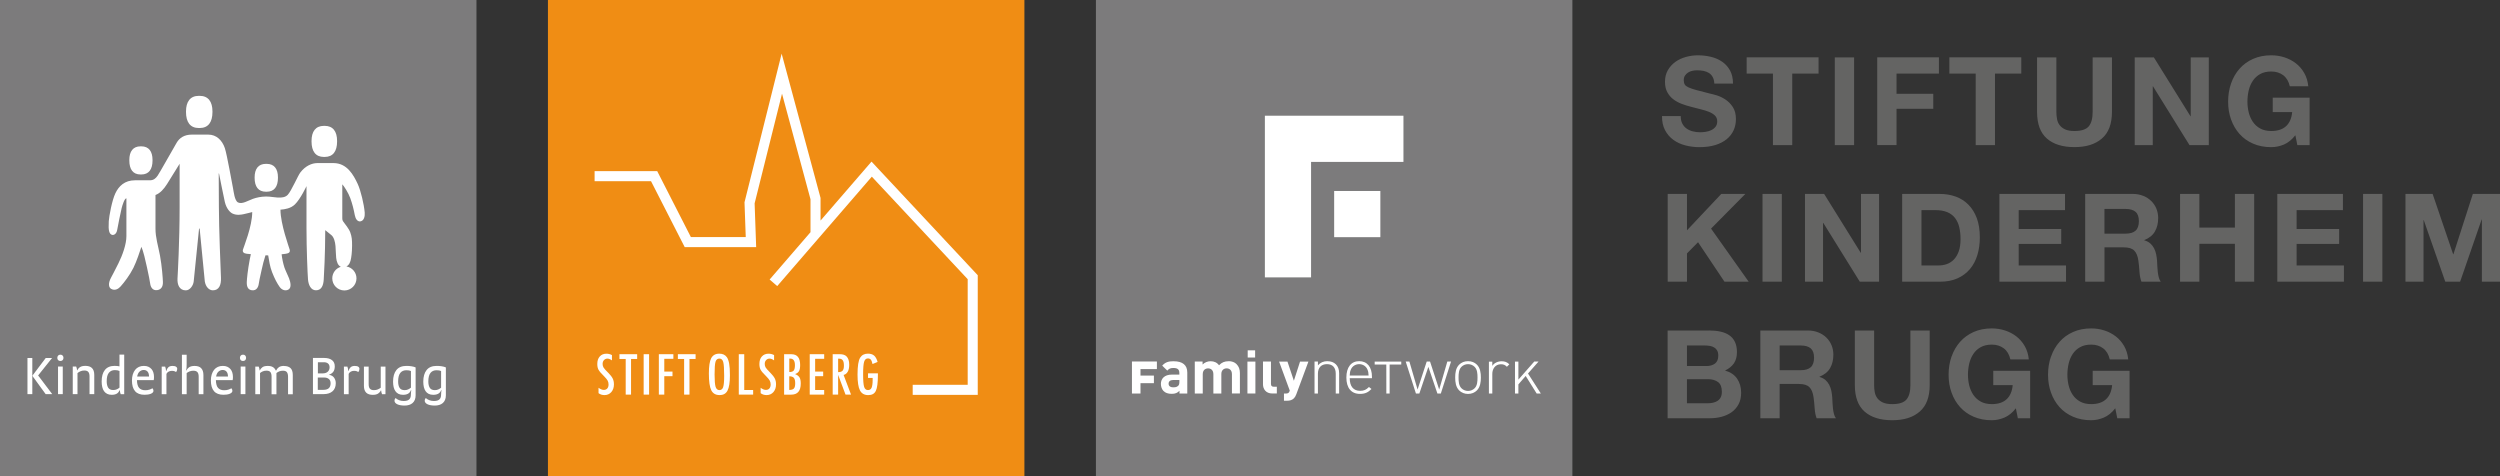 <?xml version="1.0" encoding="UTF-8"?><svg id="grafik" xmlns="http://www.w3.org/2000/svg" viewBox="0 0 743.65 141.73"><rect x="0" y="0" width="743.65" height="141.73" fill="#333333" stroke="none"/><defs><style>.cls-1{fill:#7c7b7c;}.cls-2{fill:#fff;}.cls-3{fill:#646463;}.cls-4{fill:#f08d14;}</style></defs><rect class="cls-4" x="162.99" y="0" width="141.73" height="141.73"/><polygon class="cls-2" points="259.24 48.07 244.08 65.61 244.08 58.88 232.51 15.96 221.51 59.97 221.46 60.17 221.83 70.52 205.51 70.52 195.49 50.9 176.87 50.9 176.87 53.89 193.65 53.89 203.68 73.52 224.93 73.52 224.47 60.49 232.62 27.87 241.09 59.27 241.09 69.07 228.93 83.15 231.19 85.1 259.33 52.55 287.85 83.05 287.85 114.46 271.49 114.46 271.49 117.45 290.84 117.45 290.84 81.87 259.24 48.07"/><path class="cls-2" d="M180.91,110.88c-.36-.36-.65-.66-.88-.92-.23-.25-.39-.46-.49-.62-.19-.3-.29-.66-.29-1.08,0-.48.14-.86.41-1.14.27-.3.62-.45,1.04-.45.39,0,.84.18,1.33.53v-1.58c-.52-.28-1.07-.41-1.65-.41-.83,0-1.49.28-1.98.83-.49.55-.73,1.29-.73,2.23,0,.7.12,1.27.37,1.73.13.23.33.51.6.82.27.31.61.67,1.02,1.07.26.26.48.5.66.72.18.22.31.41.41.57.19.35.29.74.29,1.17,0,.5-.12.9-.37,1.19-.25.29-.59.44-1.04.44-.47,0-1-.21-1.57-.63v1.6c.49.38,1.08.57,1.77.57.82,0,1.49-.29,2.02-.88.52-.6.79-1.37.79-2.3,0-.68-.12-1.26-.36-1.74-.24-.49-.69-1.07-1.35-1.74Z"/><polygon class="cls-2" points="184.26 106.78 186.12 106.78 186.12 117.38 187.71 117.38 187.71 106.78 189.53 106.78 189.53 105.36 184.26 105.36 184.26 106.78"/><rect class="cls-2" x="191.46" y="105.36" width="1.62" height="12.02"/><polygon class="cls-2" points="195.98 117.38 197.6 117.38 197.6 111.9 200.04 111.9 200.04 110.53 197.6 110.53 197.6 106.73 200.3 106.73 200.3 105.36 195.98 105.36 195.98 117.38"/><polygon class="cls-2" points="201.64 106.78 203.5 106.78 203.5 117.38 205.09 117.38 205.09 106.78 206.91 106.78 206.91 105.36 201.64 105.36 201.64 106.78"/><path class="cls-2" d="M216.2,106.24c-.49-.69-1.23-1.04-2.24-1.04-1.13,0-1.92.45-2.4,1.34-.47.89-.7,2.4-.7,4.54,0,2.4.24,4.07.71,5,.48.96,1.3,1.44,2.47,1.44s1.9-.45,2.37-1.34c.47-.89.71-2.4.71-4.52,0-1.52-.07-2.67-.22-3.46-.15-.85-.38-1.51-.7-1.97ZM215.12,115.14c-.2.6-.58.9-1.12.9s-.93-.32-1.14-.97c-.2-.68-.3-1.9-.3-3.66,0-1.91.09-3.18.28-3.81.19-.63.58-.94,1.15-.94s.96.34,1.14,1.03c.19.68.28,2.06.28,4.14,0,1.61-.1,2.71-.3,3.31Z"/><polygon class="cls-2" points="221.38 105.36 219.76 105.36 219.76 117.38 224.03 117.38 224.03 116.01 221.38 116.01 221.38 105.36"/><path class="cls-2" d="M229.14,110.88c-.36-.36-.65-.66-.88-.92-.23-.25-.39-.46-.49-.62-.19-.3-.29-.66-.29-1.08,0-.48.14-.86.41-1.14.27-.3.62-.45,1.04-.45.39,0,.84.18,1.33.53v-1.58c-.52-.28-1.07-.41-1.65-.41-.83,0-1.49.28-1.99.83-.49.55-.73,1.29-.73,2.23,0,.7.12,1.27.37,1.73.13.23.33.51.6.82.27.31.61.67,1.02,1.07.26.26.48.5.66.72.18.22.31.41.41.57.19.35.29.74.29,1.17,0,.5-.12.9-.37,1.19-.25.29-.59.44-1.04.44-.47,0-1-.21-1.57-.63v1.6c.49.38,1.08.57,1.77.57.82,0,1.49-.29,2.02-.88.52-.6.79-1.37.79-2.3,0-.68-.12-1.26-.36-1.74-.24-.49-.69-1.07-1.35-1.74Z"/><path class="cls-2" d="M236.5,111.27c.57-.2.96-.5,1.18-.89.22-.39.33-1,.33-1.81,0-2.13-.86-3.2-2.58-3.2h-2.19v12.02h2.12c1.89,0,2.83-1.1,2.83-3.31,0-.8-.12-1.41-.37-1.81-.24-.4-.68-.74-1.33-1ZM234.77,106.67s.04,0,.08,0h.2c.94,0,1.41.65,1.41,1.95,0,.77-.12,1.3-.37,1.61-.25.29-.68.44-1.31.44v-3.98ZM236.15,115.56c-.26.29-.72.43-1.38.43v-4.06c.65,0,1.11.16,1.37.47.27.31.4.84.4,1.61s-.13,1.26-.38,1.55Z"/><polygon class="cls-2" points="240.86 117.38 245.16 117.38 245.16 116.01 242.47 116.01 242.47 111.9 244.86 111.9 244.86 110.53 242.47 110.53 242.47 106.73 245.16 106.73 245.16 105.36 240.86 105.36 240.86 117.38"/><path class="cls-2" d="M252.18,110.56c.29-.52.43-1.21.43-2.07,0-1.12-.27-1.95-.82-2.5-.43-.42-1.09-.63-1.97-.63h-2.13v12.02h1.62v-5.88l2.2,5.88h1.64l-2.21-5.85c.53-.12.95-.45,1.23-.97ZM249.31,110.68v-3.99h.27c.25,0,.47.04.66.12.18.08.33.2.45.37.12.17.2.38.26.65.05.26.08.58.08.96,0,.69-.13,1.18-.39,1.47-.26.29-.7.44-1.33.44Z"/><path class="cls-2" d="M258.17,112.43h1.41v.57c0,1.08-.11,1.86-.32,2.35-.21.46-.57.68-1.08.68-.56,0-.94-.32-1.14-.97-.2-.64-.3-1.88-.3-3.7s.1-3.05.3-3.74c.2-.66.57-1,1.11-1,.39,0,.69.12.89.37.1.12.19.29.27.5.08.22.16.48.23.8l1.51-.63c-.25-.88-.6-1.51-1.04-1.89-.44-.38-1.06-.57-1.84-.57-1.03,0-1.8.39-2.3,1.18-.53.84-.79,2.51-.79,5.04,0,2.21.24,3.78.72,4.71.49.93,1.3,1.4,2.45,1.4s1.87-.42,2.27-1.26c.41-.82.62-2.4.62-4.74v-.47h-2.94v1.37Z"/><rect class="cls-1" y="0" width="141.73" height="141.73"/><rect class="cls-1" x="325.99" width="141.73" height="141.73"/><polygon class="cls-2" points="408.91 108.43 412.37 108.43 412.38 117.06 413.36 117.06 413.36 108.43 416.82 108.43 416.82 107.56 408.91 107.56 408.91 108.43"/><polygon class="cls-2" points="336.71 117.06 339.25 117.06 339.25 113.98 343.24 113.98 343.24 111.72 339.25 111.72 339.25 109.79 344.13 109.79 344.13 107.53 336.71 107.53 336.71 117.06"/><path class="cls-2" d="M349.14,107.45c-1.59,0-2.5.29-3.43,1.31l1.51,1.48c.49-.56.91-.78,1.82-.78,1.26,0,1.77.46,1.77,1.5v.47h-2.24c-2.21,0-3.25,1.24-3.25,2.75,0,.84.27,1.6.78,2.13.56.56,1.35.84,2.42.84s1.7-.27,2.33-.91v.82h2.32v-6.25c0-2.22-1.39-3.35-4.05-3.35ZM350.82,113.55c0,.58-.09.97-.35,1.2-.42.4-.84.46-1.49.46-.93,0-1.37-.44-1.37-1.09s.47-1.08,1.33-1.08h1.88v.51Z"/><path class="cls-2" d="M365.45,107.45c-1.19,0-2.04.36-2.84,1.2-.6-.82-1.46-1.2-2.52-1.2-.88,0-1.75.35-2.37.98v-.88h-2.32v9.5h2.37v-5.74c0-1.29.84-1.73,1.59-1.73s1.57.44,1.57,1.73v5.74h2.37v-5.8c0-1.24.86-1.68,1.58-1.68s1.57.44,1.57,1.73v5.74h2.37v-6.07c0-1.04-.27-1.93-1.04-2.7-.53-.53-1.38-.84-2.33-.84Z"/><rect class="cls-2" x="371.06" y="107.56" width="2.37" height="9.49"/><path class="cls-2" d="M378.06,114.19v-6.64h-2.37v6.78c0,1.35.82,2.72,2.77,2.72h1.35v-2.01h-.91c-.6,0-.84-.29-.84-.86Z"/><path class="cls-2" d="M384.87,113.24l-1.9-5.68h-2.49l3.18,8.65c-.24.69-.51.85-1.18.85h-.55v2.14h.93c.78,0,1.49-.18,2.04-.73.29-.29.51-.69.71-1.22l3.59-9.69h-2.49l-1.83,5.68Z"/><path class="cls-2" d="M394.83,107.43c-1.14,0-2.09.42-2.8,1.24v-1.12h-1.01v9.51h1.01v-5.9c0-1.79.99-2.84,2.68-2.84s2.62,1.01,2.62,2.84v5.9h1.01v-6.07c0-1.13-.36-2.03-.99-2.64-.61-.59-1.46-.91-2.52-.91Z"/><path class="cls-2" d="M404.3,107.43c-2.39,0-3.81,1.81-3.81,4.87s1.42,4.87,4.04,4.87c1.58,0,2.47-.49,3.43-1.46l-.75-.59c-.81.81-1.5,1.14-2.62,1.14-2.01,0-3.1-1.34-3.1-3.75h6.61v-.45c0-2.9-1.44-4.63-3.81-4.63ZM401.49,111.71c.04-.91.1-1.2.34-1.79.41-.99,1.38-1.6,2.47-1.6s2.05.61,2.46,1.6c.24.59.3.89.34,1.79h-5.6Z"/><polygon class="cls-2" points="428.1 115.87 425.38 107.55 424.39 107.55 421.67 115.87 419.24 107.55 418.14 107.55 421.18 117.06 422.2 117.06 424.88 109.13 427.57 117.06 428.59 117.06 431.63 107.55 430.52 107.55 428.1 115.87"/><path class="cls-2" d="M436.68,107.43c-1.07,0-1.97.38-2.64,1.04-1.01,1.01-1.18,2.47-1.18,3.83s.18,2.82,1.18,3.83c.67.67,1.58,1.05,2.64,1.05s1.97-.38,2.64-1.05c1-1.01,1.18-2.47,1.18-3.83s-.18-2.82-1.18-3.83c-.67-.67-1.58-1.04-2.64-1.04ZM438.65,115.48c-.51.51-1.2.81-1.97.81s-1.46-.3-1.97-.81c-.79-.79-.85-2.07-.85-3.17s.06-2.39.85-3.18c.51-.51,1.2-.81,1.97-.81s1.46.3,1.97.81c.79.79.85,2.07.85,3.18s-.06,2.39-.85,3.17Z"/><path class="cls-2" d="M443.9,108.84v-1.26h-1.01v9.48h1.01v-5.83c0-1.54.91-2.88,2.55-2.88.79,0,1.22.18,1.79.75l.73-.73c-.67-.67-1.38-.91-2.29-.91-1.12,0-2.23.49-2.78,1.38Z"/><polygon class="cls-2" points="454.52 111.1 457.65 107.55 456.37 107.55 451.66 112.92 451.66 107.56 450.65 107.56 450.65 117.06 451.66 117.06 451.66 114.34 453.83 111.83 457.1 117.06 458.34 117.06 454.52 111.1"/><rect class="cls-2" x="371.14" y="104.21" width="2.21" height="2.14"/><rect class="cls-2" x="396.86" y="56.81" width="13.74" height="13.74"/><polygon class="cls-2" points="376.25 82.51 389.99 82.51 389.99 48.16 417.47 48.16 417.47 34.42 376.25 34.42 376.25 82.51"/><path class="cls-3" d="M654.22,57.69h-5.74v26.1h5.74v-11.26h10.57v11.26h5.74v-26.1h-5.74v10.02h-10.57v-10.02ZM610.09,106.04c-.59,1.67-.88,3.48-.88,5.43s.29,3.68.88,5.32c.59,1.65,1.43,3.08,2.52,4.3,1.1,1.22,2.44,2.18,4.04,2.87,1.59.69,3.39,1.04,5.39,1.04,1.27,0,2.52-.27,3.77-.79,1.24-.53,2.37-1.44,3.4-2.76l.59,2.96h3.66v-14.12h-10.97v4.28h5.78c-.17,1.83-.77,3.22-1.81,4.19-1.04.96-2.5,1.45-4.41,1.45-1.29,0-2.39-.25-3.29-.75s-1.63-1.16-2.2-1.99c-.56-.83-.97-1.76-1.22-2.8-.25-1.03-.38-2.1-.38-3.2s.13-2.26.38-3.33c.25-1.07.66-2.03,1.22-2.87.56-.84,1.29-1.51,2.2-2.01.9-.5,2-.75,3.29-.75,1.39,0,2.57.37,3.55,1.1.97.73,1.63,1.83,1.97,3.29h5.49c-.15-1.49-.55-2.8-1.21-3.95s-1.49-2.11-2.5-2.89c-1.01-.78-2.15-1.37-3.4-1.77-1.26-.4-2.55-.6-3.89-.6-2,0-3.8.35-5.39,1.06-1.6.71-2.94,1.68-4.04,2.93-1.1,1.24-1.94,2.7-2.52,4.37M600.48,78.97v-6.4h12.65v-4.46h-12.65v-5.6h13.78v-4.82h-19.52v26.1h19.82v-4.82h-14.07ZM580.51,106.04c-.59,1.67-.88,3.48-.88,5.43s.29,3.68.88,5.32c.59,1.65,1.43,3.08,2.53,4.3,1.1,1.22,2.44,2.18,4.04,2.87,1.6.69,3.39,1.04,5.4,1.04,1.27,0,2.52-.27,3.76-.79,1.24-.53,2.38-1.44,3.4-2.76l.59,2.96h3.66v-14.12h-10.97v4.28h5.78c-.17,1.83-.77,3.22-1.81,4.19-1.03.96-2.5,1.45-4.4,1.45-1.29,0-2.39-.25-3.29-.75-.9-.5-1.64-1.16-2.2-1.99-.56-.83-.97-1.76-1.23-2.8-.25-1.03-.38-2.1-.38-3.2s.13-2.26.38-3.33c.26-1.07.67-2.03,1.23-2.87.56-.84,1.29-1.51,2.2-2.01.9-.5,2-.75,3.29-.75,1.39,0,2.57.37,3.55,1.1.97.73,1.63,1.83,1.97,3.29h5.48c-.15-1.49-.55-2.8-1.21-3.95s-1.5-2.11-2.5-2.89c-1.01-.78-2.15-1.37-3.4-1.77-1.26-.4-2.55-.6-3.89-.6-2,0-3.8.35-5.4,1.06-1.59.71-2.94,1.68-4.04,2.93-1.1,1.24-1.94,2.7-2.53,4.37M557.48,98.31h-5.74v16.23c0,3.56.97,6.19,2.91,7.9,1.94,1.7,4.67,2.56,8.21,2.56s6.22-.86,8.19-2.58c1.98-1.72,2.96-4.35,2.96-7.88v-16.23h-5.74v16.23c0,1.95-.39,3.38-1.17,4.3-.78.92-2.2,1.37-4.24,1.37-1.17,0-2.1-.17-2.8-.49-.69-.33-1.24-.75-1.63-1.28-.39-.53-.64-1.13-.77-1.81-.12-.68-.18-1.38-.18-2.08v-16.23ZM535.66,102.77c1.32,0,2.31.29,2.96.86.65.57.99,1.49.99,2.76s-.33,2.26-.99,2.85c-.66.59-1.65.88-2.96.88h-6.29v-7.35h6.29ZM537.7,98.31h-14.07v26.1h5.74v-10.2h5.74c1.44,0,2.47.32,3.11.95.63.63,1.05,1.63,1.24,3,.15,1.05.25,2.14.33,3.29.07,1.15.27,2.13.58,2.96h5.74c-.27-.37-.47-.81-.6-1.34-.14-.53-.23-1.08-.29-1.66-.06-.59-.11-1.16-.13-1.72-.02-.56-.05-1.05-.07-1.46-.05-.66-.14-1.32-.27-1.97-.14-.66-.35-1.26-.64-1.81-.29-.55-.67-1.02-1.13-1.43-.46-.4-1.05-.7-1.76-.89v-.07c1.46-.59,2.52-1.44,3.16-2.56.65-1.12.97-2.45.97-3.98,0-1-.17-1.93-.53-2.8-.35-.86-.87-1.63-1.53-2.29-.67-.66-1.48-1.18-2.42-1.55-.94-.38-1.99-.57-3.16-.57M524.28,83.79h5.74v-26.1h-5.74v26.1ZM507.17,102.77c.51,0,1.01.04,1.48.13.48.08.89.24,1.26.46.37.22.66.53.88.91.22.39.33.89.33,1.5,0,1.1-.33,1.89-.99,2.38-.66.49-1.5.73-2.52.73h-5.81v-6.11h5.37ZM501.8,112.79h6.25c1.24,0,2.24.29,3,.86.76.57,1.13,1.53,1.13,2.87,0,.68-.11,1.24-.35,1.68-.23.44-.54.79-.93,1.04-.39.25-.84.44-1.35.55-.51.11-1.05.17-1.61.17h-6.14v-7.17ZM508.34,98.31h-12.29v26.1h12.65c1.17,0,2.31-.15,3.42-.44,1.11-.29,2.09-.75,2.96-1.35.86-.61,1.55-1.4,2.07-2.36.51-.96.77-2.1.77-3.42,0-1.63-.4-3.03-1.19-4.19-.79-1.16-1.99-1.97-3.6-2.43,1.17-.56,2.05-1.28,2.65-2.16.59-.88.89-1.97.89-3.29,0-1.22-.2-2.24-.6-3.07-.4-.83-.97-1.5-1.7-1.99-.73-.5-1.61-.86-2.63-1.08-1.02-.22-2.16-.33-3.4-.33M501.14,25.11c-.19-.32-.29-.73-.29-1.24,0-.56.12-1.03.37-1.39.24-.37.56-.67.93-.91.38-.24.8-.41,1.26-.51.46-.1.92-.15,1.39-.15.71,0,1.36.06,1.96.18.6.13,1.13.33,1.59.62.46.29.83.69,1.11,1.21.28.51.45,1.16.49,1.94h5.55c0-1.51-.29-2.8-.86-3.86-.57-1.06-1.35-1.93-2.32-2.61-.98-.68-2.09-1.18-3.35-1.48-1.26-.3-2.56-.46-3.93-.46-1.17,0-2.34.16-3.51.48-1.17.32-2.22.8-3.15,1.46-.92.66-1.67,1.48-2.25,2.47-.57.99-.86,2.15-.86,3.49,0,1.19.22,2.21.68,3.06.45.84,1.04,1.54,1.77,2.1.73.56,1.56,1.02,2.48,1.37.92.35,1.88.65,2.85.89.95.27,1.89.51,2.82.73.93.22,1.76.48,2.49.77s1.32.66,1.77,1.1c.45.44.68,1.01.68,1.72,0,.66-.17,1.2-.51,1.63-.34.43-.77.76-1.28,1-.51.24-1.06.41-1.65.49-.59.09-1.13.13-1.64.13-.76,0-1.49-.09-2.2-.27-.7-.18-1.32-.46-1.85-.84-.53-.38-.94-.87-1.26-1.48-.32-.61-.47-1.35-.47-2.23h-5.56c-.02,1.61.27,3,.88,4.17.61,1.17,1.43,2.13,2.47,2.89,1.03.76,2.23,1.31,3.58,1.66,1.35.35,2.75.53,4.19.53,1.78,0,3.35-.21,4.7-.62,1.35-.41,2.48-1,3.4-1.74.91-.74,1.6-1.63,2.07-2.65.46-1.02.69-2.13.69-3.33,0-1.46-.31-2.66-.93-3.6-.62-.94-1.36-1.69-2.21-2.24-.86-.56-1.71-.97-2.58-1.23-.86-.26-1.54-.43-2.03-.53-1.63-.41-2.96-.76-3.97-1.03-1.01-.27-1.8-.54-2.37-.8-.57-.27-.96-.56-1.15-.88M508.97,68l10.2-10.31h-7.16l-10.2,10.82v-10.82h-5.74v26.1h5.74v-8.41l3.29-3.33,7.86,11.74h7.2l-11.19-15.79ZM533.13,21.89h7.82v-4.83h-21.39v4.83h7.82v21.28h5.74v-21.28ZM545.78,43.17h5.74v-26.1h-5.74v26.1ZM553.57,57.69v17.51h-.07l-10.89-17.51h-5.7v26.1h5.37v-17.48h.08l10.85,17.48h5.74v-26.1h-5.38ZM564.13,21.89h12.62v-4.83h-18.35v26.1h5.74v-10.79h10.93v-4.46h-10.93v-6.03ZM581.54,64.85c.59.75,1,1.66,1.26,2.72.25,1.06.38,2.24.38,3.56,0,1.44-.18,2.66-.54,3.66-.37,1-.86,1.81-1.46,2.43-.61.62-1.31,1.07-2.09,1.34-.78.27-1.58.4-2.41.4h-5.12v-16.46h4.09c1.42,0,2.6.2,3.57.6.96.4,1.73.98,2.32,1.74M581.78,58.49c-1.45-.53-3.02-.8-4.7-.8h-11.26v26.1h11.26c2,0,3.73-.33,5.21-1,1.48-.67,2.71-1.59,3.69-2.76.99-1.17,1.72-2.56,2.21-4.17.49-1.61.73-3.36.73-5.27,0-2.17-.3-4.06-.89-5.67-.6-1.61-1.43-2.95-2.49-4.02-1.06-1.07-2.31-1.88-3.76-2.42M593.42,21.89h7.83v-4.83h-21.39v4.83h7.83v21.28h5.74v-21.28ZM625.26,41.18c1.98-1.72,2.96-4.35,2.96-7.88v-16.23h-5.74v16.23c0,1.95-.39,3.38-1.17,4.3-.78.91-2.2,1.37-4.24,1.37-1.17,0-2.1-.16-2.8-.49-.69-.33-1.24-.76-1.63-1.28-.39-.52-.64-1.13-.76-1.81-.13-.68-.19-1.37-.19-2.08v-16.23h-5.74v16.23c0,3.56.97,6.19,2.91,7.89,1.94,1.71,4.67,2.56,8.21,2.56s6.22-.86,8.19-2.58M636.23,65.77c0,1.32-.33,2.26-.99,2.85-.66.59-1.64.88-2.96.88h-6.29v-7.35h6.29c1.32,0,2.3.29,2.96.86.66.57.99,1.5.99,2.76M637.49,58.25c-.94-.38-1.99-.57-3.16-.57h-14.07v26.1h5.74v-10.2h5.74c1.44,0,2.47.32,3.1.95.64.64,1.05,1.63,1.24,3,.15,1.05.25,2.15.33,3.29.07,1.15.27,2.13.58,2.96h5.74c-.27-.37-.47-.81-.6-1.34-.14-.52-.23-1.08-.29-1.66-.06-.58-.11-1.16-.13-1.72-.02-.56-.05-1.05-.07-1.46-.05-.66-.14-1.32-.27-1.97-.14-.66-.35-1.26-.64-1.81-.29-.55-.67-1.02-1.13-1.43-.46-.4-1.05-.7-1.76-.9v-.07c1.46-.59,2.52-1.44,3.16-2.56.65-1.12.97-2.45.97-3.99,0-1-.18-1.93-.53-2.8-.35-.86-.87-1.62-1.54-2.28-.67-.66-1.47-1.18-2.41-1.56M651.29,43.17h5.74v-26.1h-5.38v17.51h-.07l-10.89-17.51h-5.7v26.1h5.37v-17.48h.08l10.85,17.48ZM683.36,43.17h3.66v-14.11h-10.97v4.28h5.78c-.17,1.83-.77,3.23-1.81,4.19-1.04.96-2.5,1.44-4.41,1.44-1.29,0-2.39-.25-3.29-.75-.9-.5-1.63-1.16-2.19-1.99-.56-.83-.97-1.76-1.23-2.8-.25-1.04-.38-2.1-.38-3.2s.13-2.26.38-3.33c.25-1.07.66-2.03,1.23-2.87.56-.84,1.29-1.51,2.19-2.01.9-.5,2-.75,3.29-.75,1.39,0,2.57.37,3.55,1.1.97.73,1.63,1.83,1.97,3.29h5.49c-.15-1.49-.55-2.8-1.21-3.95-.65-1.15-1.49-2.11-2.5-2.89-1.01-.78-2.15-1.37-3.4-1.77-1.26-.4-2.56-.6-3.9-.6-2,0-3.8.35-5.39,1.06-1.6.71-2.94,1.68-4.04,2.93-1.1,1.24-1.94,2.7-2.52,4.37-.59,1.67-.88,3.48-.88,5.43s.29,3.67.88,5.32c.59,1.64,1.43,3.07,2.52,4.3,1.1,1.22,2.44,2.18,4.04,2.87,1.59.7,3.39,1.04,5.39,1.04,1.27,0,2.52-.26,3.77-.78,1.24-.53,2.37-1.45,3.4-2.76l.59,2.96ZM677.4,83.79h19.82v-4.82h-14.07v-6.4h12.65v-4.46h-12.65v-5.6h13.78v-4.82h-19.52v26.1ZM702.92,83.79h5.74v-26.1h-5.74v26.1ZM743.65,83.79v-26.1h-8.08l-5.78,17.95h-.07l-6.11-17.95h-8.08v26.1h5.37v-18.32h.07l6.4,18.32h4.42l6.4-18.5h.07v18.5h5.37Z"/><path class="cls-2" d="M35.55,108.98c-.15-.03-.35-.07-.59-.1s-.52-.05-.84-.05c-1.29,0-2.26.4-2.91,1.21-.65.8-.97,1.95-.97,3.44,0,.59.06,1.13.17,1.62.11.49.29.9.53,1.25.24.34.55.61.93.8.38.19.83.29,1.36.29,1.22,0,2-.45,2.31-1.34h.12c0,.2.04.4.07.6.04.2.1.39.17.55h1.05v-11.77h-1.41v3.51h.01ZM35.55,115.3c-.25.22-.53.39-.84.52s-.65.2-1.03.2c-.71,0-1.21-.23-1.5-.7-.29-.47-.44-1.1-.44-1.91,0-1.15.21-1.99.64-2.52.43-.53,1.02-.8,1.77-.8.57,0,1.04.09,1.4.26v4.94h0Z"/><path class="cls-2" d="M131.4,108.95c-.47-.08-.97-.11-1.51-.11-1.34,0-2.33.41-2.99,1.23-.66.82-.99,1.98-.99,3.46,0,.59.06,1.12.17,1.6.11.48.29.89.52,1.23.23.34.54.61.92.8s.83.28,1.36.28c1.24,0,2.01-.45,2.33-1.36h.13c-.06.26-.13.7-.13,1.24,0,1.04-.32,1.96-2.12,1.96-1.06,0-1.8-.35-2.42-.87-.16.12-.33.42-.33.79,0,.82,1.07,1.44,3,1.44s3.29-.97,3.29-3.04v-8.31c-.35-.15-.76-.27-1.23-.34ZM131.22,115.32c-.25.21-.53.38-.84.52s-.65.21-1.03.21c-.71,0-1.21-.23-1.5-.69-.29-.46-.44-1.09-.44-1.9,0-1.14.21-1.98.63-2.52.42-.54,1.03-.81,1.81-.81.57,0,1.02.08,1.36.23v4.97h0Z"/><path class="cls-2" d="M27.33,109.45c-.23-.21-.51-.37-.83-.47s-.69-.15-1.09-.15c-.69,0-1.22.12-1.6.37-.38.25-.64.56-.79.93h-.1c-.02-.38-.11-.75-.26-1.1h-1.02v8.21h1.41v-6.26c.23-.2.51-.37.85-.53.33-.16.73-.24,1.19-.24.55,0,.94.14,1.18.43.24.28.36.73.36,1.35v5.25h1.41v-5.71c0-.48-.06-.89-.18-1.24-.12-.34-.3-.62-.53-.84Z"/><path class="cls-2" d="M45.07,109.79c-.25-.29-.57-.53-.94-.7-.38-.17-.82-.25-1.34-.25-.55,0-1.04.1-1.48.3-.44.2-.81.49-1.11.87-.3.38-.53.83-.7,1.37-.16.54-.25,1.13-.25,1.79,0,1.41.31,2.48.93,3.19.62.72,1.56,1.07,2.82,1.07.34,0,.67-.02.99-.07.32-.05.6-.12.85-.22s.44-.22.59-.37.22-.32.22-.52c0-.27-.1-.52-.3-.76-.25.15-.55.29-.9.41-.35.12-.77.18-1.26.18-.78,0-1.37-.23-1.79-.68-.42-.45-.64-1.23-.66-2.32h4.99c.02-.13.04-.27.06-.43.02-.15.02-.32.02-.49,0-.47-.06-.91-.18-1.32-.12-.41-.31-.76-.56-1.06h0ZM40.8,112.01c.12-.68.36-1.17.73-1.49.37-.31.77-.47,1.21-.47.5,0,.89.17,1.17.5s.42.82.42,1.45h-3.53,0Z"/><polygon class="cls-2" points="8.17 106.49 8.17 117.24 9.61 117.24 9.61 111.78 9.61 106.49 8.17 106.49"/><path class="cls-2" d="M17.97,105.5c-.28,0-.51.09-.67.26-.16.17-.25.4-.25.69s.08.51.25.68c.16.17.39.25.67.25s.49-.09.66-.25c.16-.17.25-.4.25-.68s-.08-.51-.25-.69-.38-.26-.66-.26Z"/><path class="cls-2" d="M51.31,108.85c-.55,0-.96.14-1.25.42-.28.28-.48.63-.57,1.04h-.1c0-.23-.04-.44-.08-.64s-.1-.4-.18-.62h-1.03v8.22h1.41v-6.06c.17-.32.39-.55.69-.69s.6-.21.9-.21.57.03.76.1.36.15.5.26c.12-.13.21-.28.27-.45s.09-.33.09-.48c0-.27-.11-.49-.34-.65-.22-.16-.58-.24-1.08-.24h.01Z"/><polygon class="cls-2" points="15.49 106.49 13.6 106.49 9.61 111.78 13.58 117.24 15.54 117.24 11.34 111.68 15.49 106.49"/><rect class="cls-2" x="17.26" y="109.03" width="1.41" height="8.21"/><path class="cls-2" d="M97.89,111.51v-.05c.52-.19.94-.47,1.24-.86.3-.39.45-.93.45-1.62,0-.43-.07-.8-.22-1.11s-.36-.57-.63-.77c-.28-.2-.6-.36-.97-.46s-.79-.16-1.25-.16h-3.42v10.75h3.24c.52,0,1.01-.07,1.44-.21.44-.14.81-.34,1.12-.61.31-.27.56-.6.73-1.01.17-.41.26-.88.26-1.41,0-.62-.17-1.17-.5-1.64s-.84-.76-1.5-.85h0ZM94.54,107.75h1.81c.53,0,.94.13,1.24.39.3.26.45.64.45,1.13,0,.3-.06.56-.16.78-.11.22-.25.41-.43.56-.18.15-.39.26-.63.34-.24.08-.49.11-.75.11h-1.51v-3.32h-.02ZM97.78,115.5c-.38.31-.89.46-1.54.46h-1.71v-3.66h1.89c.57,0,1.03.14,1.39.43s.53.71.53,1.26c0,.7-.19,1.2-.57,1.51h.01Z"/><path class="cls-2" d="M84.52,108.84c-.69,0-1.21.13-1.57.39s-.62.58-.8.98h-.12c-.19-.44-.47-.78-.85-1.01-.38-.24-.89-.35-1.53-.35-.69,0-1.21.12-1.57.37-.35.25-.61.56-.76.93h-.1c-.02-.38-.11-.75-.26-1.1h-1.02v8.21h1.41v-6.3c.23-.19.5-.35.81-.49s.69-.21,1.12-.21c.56,0,.95.15,1.17.44s.33.75.33,1.37v5.2h1.45v-6.3c.23-.19.5-.35.81-.49s.69-.21,1.13-.21c.56,0,.95.15,1.17.44s.34.75.34,1.37v5.2h1.41v-5.71c0-.97-.23-1.67-.68-2.08-.46-.41-1.09-.62-1.9-.62v-.03Z"/><path class="cls-2" d="M113.24,115.34c-.24.2-.53.36-.86.5-.34.14-.71.21-1.14.21-.56,0-.96-.14-1.21-.43-.25-.28-.37-.74-.37-1.36v-5.22h-1.41v5.71c0,.48.06.9.18,1.24s.3.62.53.84c.23.21.5.37.83.47.32.1.69.15,1.09.15.69,0,1.22-.13,1.6-.38s.64-.56.8-.92h.1c.01.19.04.37.08.56.04.19.11.37.18.54h1.02v-8.21h-1.41v6.3h0Z"/><path class="cls-2" d="M105.52,108.85c-.55,0-.96.14-1.25.42-.28.28-.48.63-.58,1.04h-.1c-.01-.23-.04-.44-.08-.64s-.1-.4-.18-.62h-1.03v8.22h1.41v-6.06c.16-.32.39-.55.69-.69s.6-.21.9-.21.57.03.76.1.36.15.5.26c.12-.13.21-.28.27-.45s.09-.33.09-.48c0-.27-.11-.49-.34-.65-.22-.16-.58-.24-1.08-.24h.02Z"/><path class="cls-2" d="M72.29,105.5c-.28,0-.51.09-.67.26-.16.17-.25.4-.25.69s.08.51.25.68c.16.17.39.25.67.25s.49-.09.66-.25c.16-.17.25-.4.25-.68s-.08-.51-.25-.69c-.16-.18-.38-.26-.66-.26Z"/><path class="cls-2" d="M59.81,109.48c-.23-.22-.51-.38-.83-.48-.32-.1-.69-.15-1.09-.15-.69,0-1.22.13-1.6.38-.38.25-.64.56-.8.94h-.11c.05-.25.09-.52.11-.8.02-.28.03-.65.03-1.08v-2.77h-1.41v11.74h1.41v-6.29c.24-.19.53-.35.86-.49s.72-.21,1.14-.21c.56,0,.96.15,1.21.43.25.29.37.75.37,1.37v5.19h1.41v-5.68c0-.48-.06-.89-.18-1.24s-.29-.63-.52-.85h0Z"/><path class="cls-2" d="M68.55,109.79c-.25-.29-.57-.53-.94-.7-.38-.17-.82-.25-1.34-.25-.55,0-1.04.1-1.48.3-.44.2-.81.49-1.11.87-.3.38-.53.83-.7,1.37s-.25,1.13-.25,1.79c0,1.41.31,2.48.93,3.19.62.72,1.56,1.07,2.82,1.07.34,0,.67-.02.99-.07s.6-.12.85-.22.44-.22.59-.37c.15-.15.22-.32.22-.52,0-.27-.1-.52-.3-.76-.25.15-.55.29-.9.41s-.77.18-1.26.18c-.78,0-1.37-.23-1.79-.68s-.63-1.23-.66-2.32h4.99c.02-.13.04-.27.06-.43.02-.15.02-.32.02-.49,0-.47-.06-.91-.18-1.32-.12-.41-.31-.76-.56-1.06h0ZM64.28,112.01c.12-.68.36-1.17.73-1.49.37-.31.77-.47,1.21-.47.5,0,.89.17,1.17.5s.42.82.42,1.45h-3.53Z"/><path class="cls-2" d="M120.9,108.84c-1.34,0-2.33.41-2.99,1.23-.66.82-.99,1.98-.99,3.46,0,.59.06,1.12.17,1.6.11.48.29.89.53,1.23.23.34.54.61.92.8s.83.28,1.35.28c1.24,0,2.01-.45,2.33-1.36h.13c-.05.26-.13.7-.13,1.24,0,1.04-.32,1.96-2.12,1.96-1.06,0-1.8-.35-2.42-.87-.16.12-.33.42-.33.79,0,.82,1.07,1.44,3,1.44s3.28-.97,3.28-3.04v-8.31c-.35-.15-.76-.27-1.23-.34-.47-.08-.97-.11-1.51-.11h.01ZM122.23,115.32c-.25.21-.53.38-.84.52s-.65.21-1.03.21c-.71,0-1.21-.23-1.5-.69s-.43-1.09-.43-1.9c0-1.14.21-1.98.63-2.52.42-.54,1.03-.81,1.82-.81.57,0,1.02.08,1.36.23v4.97h-.01Z"/><rect class="cls-2" x="71.59" y="109.03" width="1.41" height="8.21"/><path class="cls-2" d="M59.13,38.08h.27c2.54,0,3.8-1.73,3.8-4.77v-.16c0-2.91-1.26-4.64-3.8-4.64h-.27c-2.54,0-3.8,1.73-3.8,4.64v.16c0,3.04,1.26,4.77,3.8,4.77Z"/><path class="cls-2" d="M41.8,51.9h.24c2.22,0,3.33-1.51,3.33-4.17v-.14c0-2.55-1.1-4.06-3.33-4.06h-.24c-2.22,0-3.33,1.51-3.33,4.06v.14c0,2.66,1.1,4.17,3.33,4.17Z"/><path class="cls-2" d="M79.09,57.03h.24c2.24,0,3.35-1.49,3.35-4.13v-.14c0-2.52-1.11-4.02-3.35-4.02h-.24c-2.24,0-3.35,1.5-3.35,4.02v.14c0,2.63,1.11,4.13,3.35,4.13Z"/><path class="cls-2" d="M108.48,63.16c-.2-2.36-1.16-6.47-2.08-8.45-1.26-2.7-3.19-6.2-7.19-6.2h-4.82c-1.57,0-3.53.79-5.07,2.82-.71.93-2.63,5.43-3.72,6.61-1.4,1.52-4.47.51-6.11.53h-.59c-1.14,0-2.61.29-3.65.67-1.52.56-3.23,1.68-4.44,1.08-1.05-.52-1.29-3.23-1.49-4.19s-1.83-10.19-2.44-11.97c-.79-2.32-2.49-4.02-4.92-4.02h-4.89c-2.31,0-3.7,1.02-4.52,2.41-1.34,2.26-5.06,8.96-5.66,9.8-.58.85-1.25,1.38-2.31,1.38-1.93,0-3.91,0-4.41,0-3.08-.01-4.85,1.74-5.85,3.86-1.02,2.12-1.86,6.83-1.96,8.25,0,.08-.01.16-.01.24-.08,1.32-.04,2.17.1,2.76.13.59.44.99.84,1.11.66.2,1.36-.37,1.55-1.37.31-1.63.98-5.13,1.34-6.55.23-.9.85-2.94,1.42-2.94v11.26c0,2.42-1.17,5.67-2.37,8.07-1.2,2.41-1.87,3.66-2.22,4.31-.89,1.68-.69,2.89.07,3.31,1.14.63,2.18-.04,2.8-.74,1.08-1.21,2.7-3.32,3.8-5.51.97-1.94,1.98-5.07,2.38-6.27.53,1.12,1.24,4.12,1.66,6.11.55,2.54.82,3.87.96,4.88.14,1.01.73,2.03,1.99,1.9,1.12-.11,1.84-.89,1.79-2.44-.03-.98-.29-4.77-.87-7.86-.57-3.01-1.35-5.33-1.34-8.06,0-2.23,0-9.94,0-9.94,1.42-.56,2.46-1.73,3.45-3.28.98-1.55,3.73-6.01,3.73-6.01v12.79c0,10.4-.56,20.05-.63,21.34-.1,1.81.55,3.52,2.47,3.52,1.22,0,2.22-1.43,2.35-2.67.13-1.33,1.56-15.41,1.59-15.69h.18c.22,1.98,1.53,15.67,1.53,15.69.25,1.58,1.24,2.66,2.4,2.66,1.83,0,2.51-1.58,2.41-3.78-.08-1.75-.62-14.97-.62-21.07l-.05-9.92h.09s1.43,7.25,1.74,8.53c.49,1.98,1.55,3.07,2.29,3.41,1.28.59,2.55.32,3.23.19.78-.15,2.62-.64,2.62-.64,0,4.28-2.57,10.46-2.76,11.17-.19.72.21,1.11,1.11,1.23.35.04.89.08,1.24.12-.12.53-.23,1.06-.34,1.63-.58,3.09-.84,5.7-.87,6.68-.05,1.55.48,2.33,1.6,2.44,1.26.12,1.82-.89,1.96-1.9.14-1.01.27-1.52.83-4.06.29-1.41.74-3.16,1.17-4.45.07,0,.52,0,.81.03.24,1.49.52,3.38,1.15,4.98.8,2.03,1.46,3.26,2.27,4.42.54.77,1.64,1.34,2.63.74.9-.54.64-2.05.16-3.31-.26-.69-1.14-2.46-1.4-3.28-.39-1.23-.66-2.54-.82-3.88.45-.06.95-.11,1.29-.16.95-.14,1.3-.51,1.11-1.23-.19-.72-2.74-7.6-2.74-11.88,1.34-.1,3.06-.37,4.3-1.57,1.66-1.61,3.44-5.43,3.44-5.43v12.44c0,6.26.31,13.54.45,15.31.13,1.6.84,3.23,2.36,3.23,1.69,0,2.22-1.48,2.32-3.23.1-1.75.42-7.02.45-14.66,0,0,1.24.99,1.84,1.49.74.62,1.1,1.97,1.21,3.25.1,1.21.08,2.33.2,3.48.11,1.17.54,2.33,1.38,2.68-1.47.45-2.54,1.82-2.54,3.44,0,1.99,1.61,3.6,3.6,3.6s3.6-1.61,3.6-3.6c0-1.78-1.3-3.26-3-3.54.79-.39,1.23-1.27,1.41-2.54,0-.01.28-1.44.28-3.63,0-1.69-.04-2.58-.54-3.97-.38-1.06-1.55-2.48-2.05-3.16-.27-.36-.32-.63-.32-1.19v-9.94c.48.47,1.83,2.57,2.38,4.12.63,1.76,1.01,3.29,1.34,5.05.22,1.14.82,1.98,1.66,1.85,1.1-.17,1.39-1.51,1.29-2.71Z"/><path class="cls-2" d="M96.34,46.68h.26c2.45,0,3.67-1.67,3.67-4.6v-.16c0-2.81-1.22-4.48-3.67-4.48h-.26c-2.45,0-3.67,1.67-3.67,4.48v.16c0,2.94,1.22,4.6,3.67,4.6Z"/></svg>